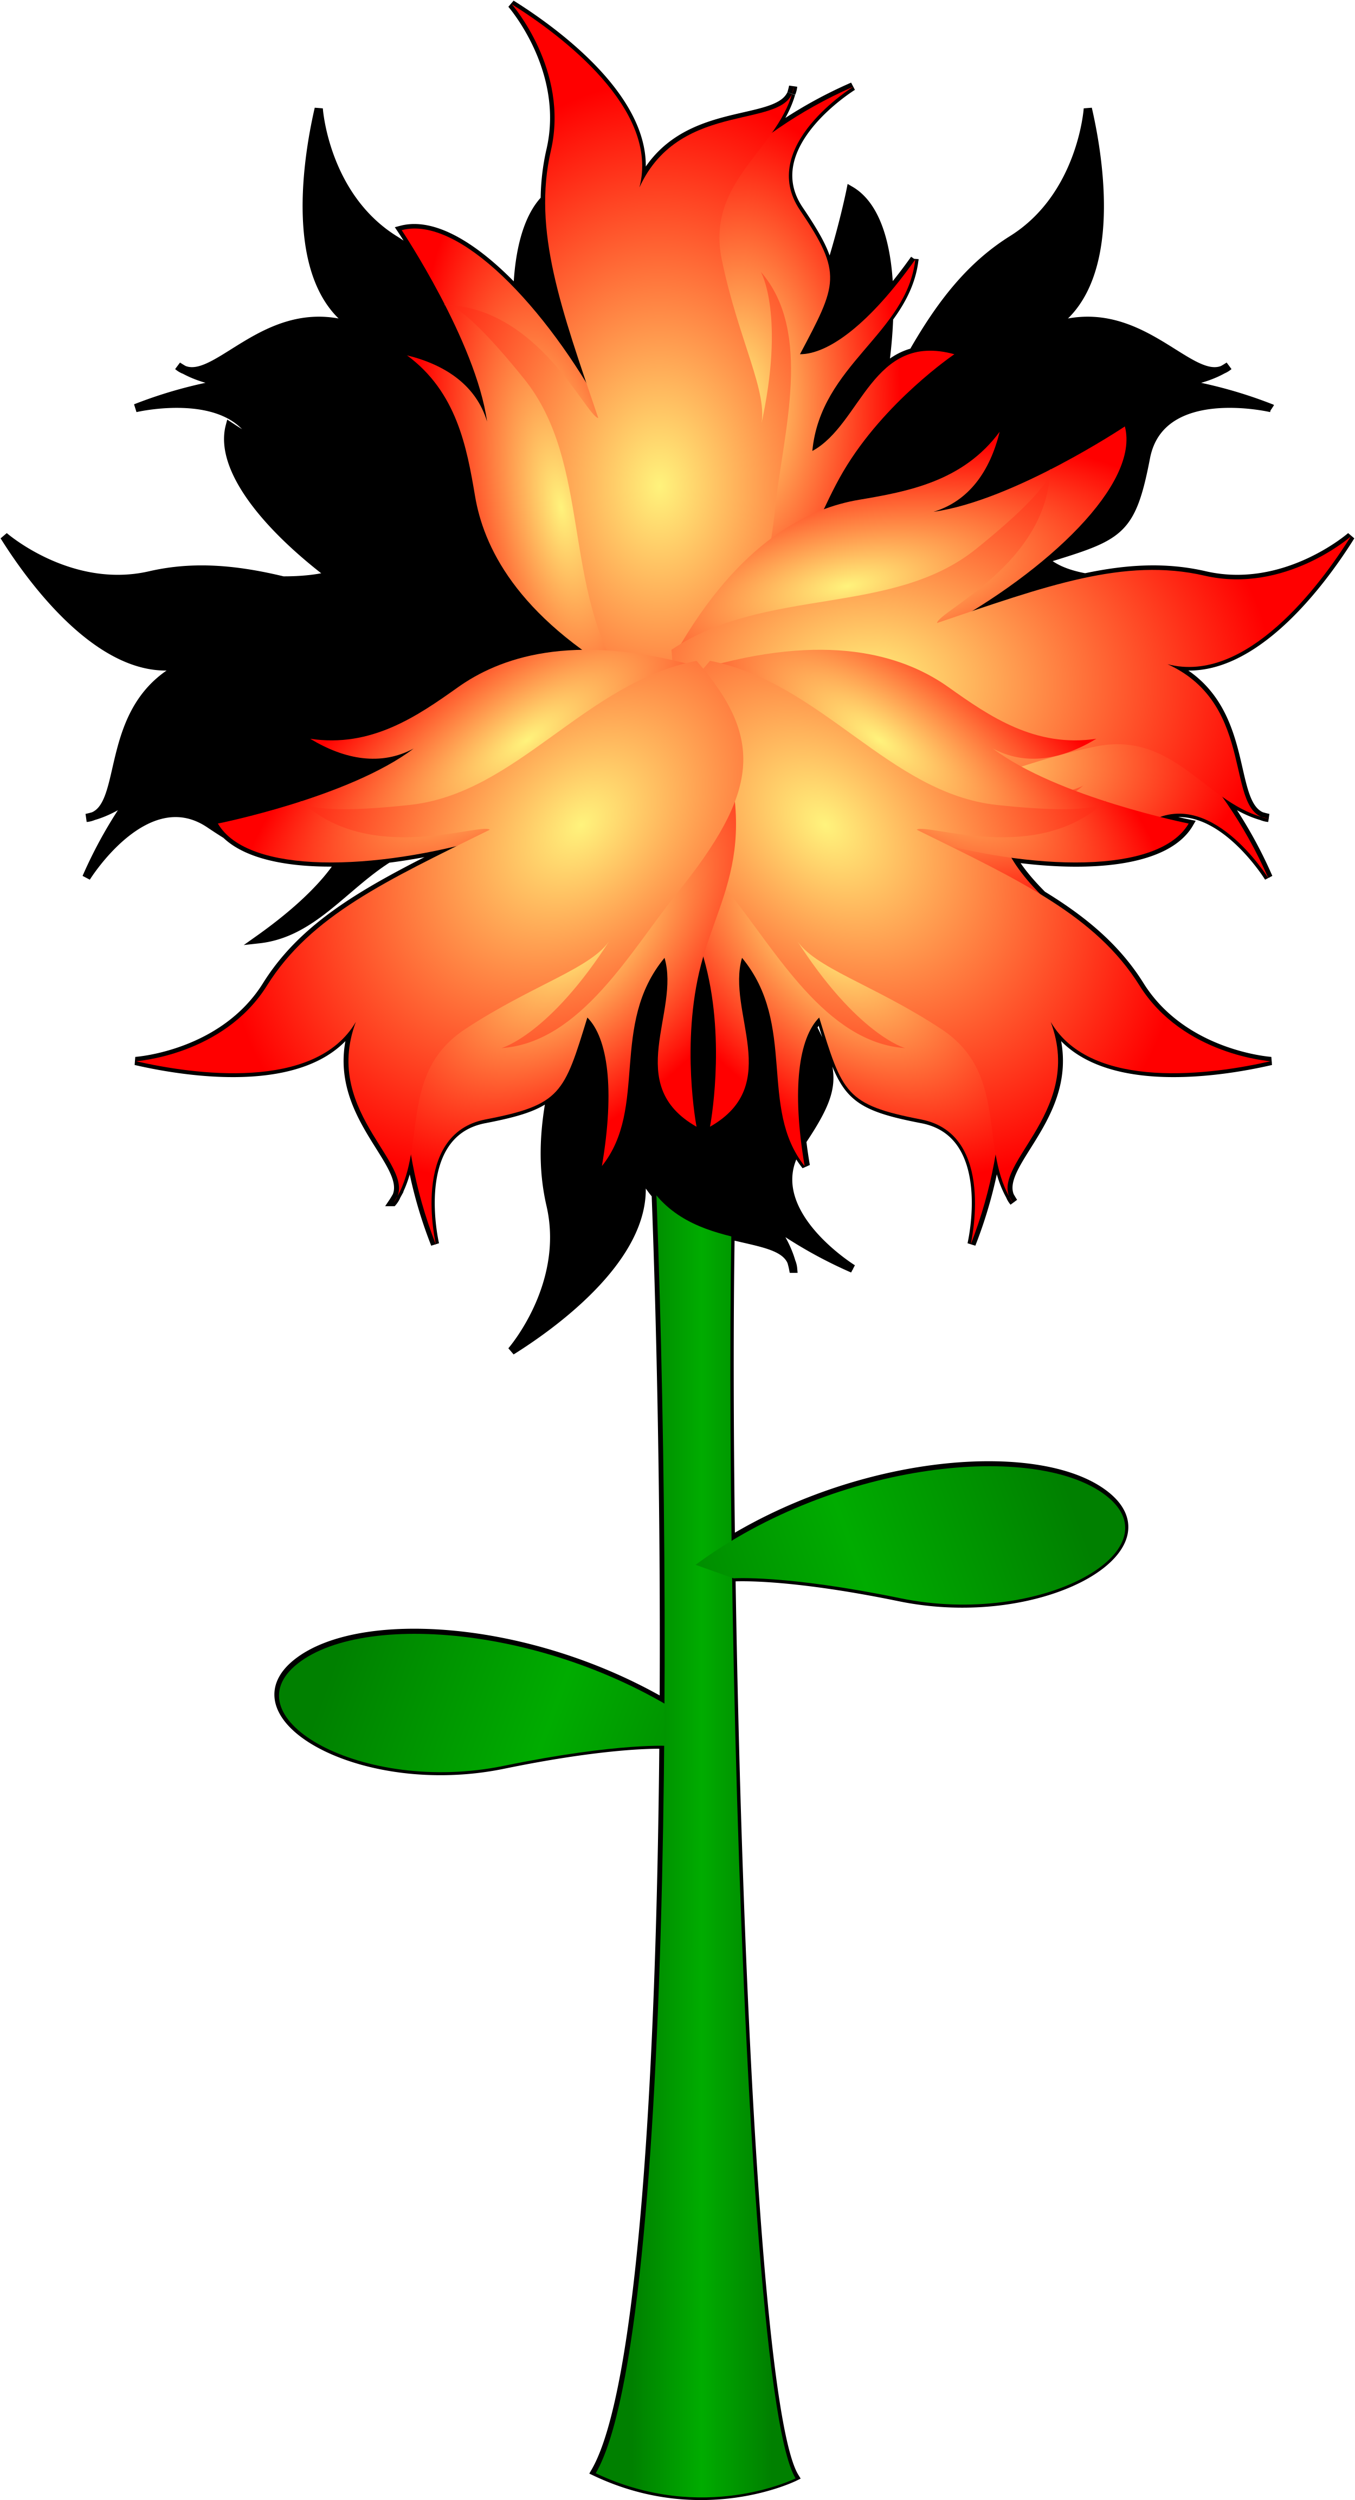 <svg xmlns="http://www.w3.org/2000/svg" xmlns:xlink="http://www.w3.org/1999/xlink" viewBox="0 0 208.89 385.37" version="1.0"><defs><linearGradient id="a"><stop offset="0" stop-color="green"/><stop offset=".5" stop-color="#00ac00"/><stop offset="1" stop-color="green"/></linearGradient><linearGradient id="b"><stop offset="0" stop-color="#fff37c"/><stop offset="1" stop-color="red"/></linearGradient><linearGradient id="d" y2="682.53" xlink:href="#a" gradientUnits="userSpaceOnUse" x2="666.85" gradientTransform="matrix(-1 0 0 1 1051 65.408)" y1="742.33" x1="503.78"/><linearGradient id="e" y2="800.72" xlink:href="#a" gradientUnits="userSpaceOnUse" x2="552.66" y1="800.72" x1="498.02"/><linearGradient id="j" y2="682.53" xlink:href="#a" gradientUnits="userSpaceOnUse" x2="666.85" y1="742.33" x1="503.78"/><radialGradient id="g" xlink:href="#b" gradientUnits="userSpaceOnUse" cy="472.26" cx="296.94" gradientTransform="matrix(.984 -.176 .455 2.538 -209.79 -661.31)" r="98.758"/><radialGradient id="h" xlink:href="#b" gradientUnits="userSpaceOnUse" cy="400.11" cx="430.32" gradientTransform="matrix(1 0 0 1.81 0 -315.83)" r="122.29"/><radialGradient id="i" xlink:href="#b" gradientUnits="userSpaceOnUse" cy="417.11" cx="371.5" gradientTransform="matrix(1.657 -.005 .007 2.301 -247.29 -489)" r="132.07"/><filter id="f"><feGaussianBlur stdDeviation="6.202"/></filter><filter id="c"><feGaussianBlur stdDeviation="4.187"/></filter></defs><path d="M505.47 522c3.53 66.63 5.81 158.11 5.34 247.62-53.11-30.66-118.78-34.7-143.09-15.62-27.03 21.21 25.21 51.29 80.4 39.94 36.32-7.47 56.17-7.94 62.57-7.85C509.5 916.27 502.22 1038.7 484 1070c42 20 78 2 78 2-14.26-23.1-22.43-203.43-24.75-351.41l.56.19s20.1-1.5 65.1 7.75c55.2 11.35 107.4-18.72 80.37-39.94-24.8-19.46-92.61-14.84-146.25 17.53-1.34-101.39.14-184.12 4.44-184.12h-36z" filter="url(#c)" fill-rule="evenodd" transform="translate(-99.34 -41.413) scale(.395)"/><path d="M78.845.632s8.874 10.142 6.02 22.503c-.584 2.53-.86 5.05-.888 7.6-2.677 2.819-4 7.911-4.217 14.125-6.324-6.73-12.846-10.77-17.876-9.45 0 0 1.074 1.606 2.602 4.172a33.916 33.916 0 00-3.691-2.665C50.037 30.19 49.137 16.744 49.137 16.744c-2.018 8.74-4.71 27.564 6.048 33.84-13.45-5.04-21.378 8.43-26.747 6.44 1.974 1.078 4.125 1.65 6.352 2.037a69.354 69.354 0 00-13.893 3.85s14.604-3.455 18.544 5.293a101.24 101.24 0 01-4.023-2.518c-1.682 6.419 5.337 15.25 15.558 23.008-1.997.513-4.465.786-7.339.778-7.272-1.753-13.833-2.337-20.493-.802C10.783 91.525.629 82.65.629 82.65c4.753 7.607 16.17 22.823 28.215 19.652-13.146 5.978-9.115 21.236-14.449 23.502 2.195-.627 4.15-1.764 6.02-3.083a69.393 69.393 0 00-7.106 12.546s9.199-14.895 19.025-8.239c.908.612 1.726 1.141 2.507 1.627 3.297 3.182 9.763 4.469 17.529 4.28-2.282 3.513-6.4 7.56-12.436 11.843 8.176-.908 12.937-7.995 19.874-12.408a93.17 93.17 0 008.18-1.41c-.352.403-.723.778-1.121 1.149-.008.008-.02.008-.024.012-11.603 5.843-20.316 11.042-25.772 19.779-6.727 10.758-20.174 11.646-20.174 11.646 8.74 2.018 27.564 4.71 33.842-6.048-5.07 13.522 8.57 21.46 6.403 26.834 1.106-1.99 1.682-4.161 2.073-6.415a69.287 69.287 0 003.849 13.869s-4.03-17.032 7.623-19.27c5.223-1.007 8.192-1.927 10.206-3.68-1.114 5.875-1.307 11.358-.028 16.905 2.854 12.361-6.02 22.503-6.02 22.503 7.607-4.757 22.822-16.158 19.652-28.203.738 1.618 1.615 2.972 2.594 4.121.876 23.316 1.378 51.015 1.232 78.263-20.968-12.104-46.893-13.699-56.49-6.166-10.672 8.373 9.952 20.248 31.74 15.768 14.34-2.95 22.176-3.135 24.702-3.1-.47 51.394-3.344 99.728-10.537 112.085 16.582 7.896 30.794.79 30.794.79-5.63-9.12-8.855-80.312-9.771-138.733l.221.075s7.935-.592 25.7 3.06c21.793 4.48 42.401-7.391 31.73-15.769-9.79-7.682-36.561-5.858-57.738 6.921-.237-17.868-.257-34.236-.047-46.917 4.445 1.106 8.318 1.564 9.376 4.047-.632-2.195-1.769-4.145-3.087-6.02a69.53 69.53 0 0012.546 7.106s-14.066-8.678-8.756-18.184c.426.79.923 1.551 1.516 2.293a77.474 77.474 0 01-.553-3.798c5.27-7.907 5.266-10.363 1.638-17.532a7.72 7.72 0 011.161-1.532c3.585 11.658 4.027 13.454 15.681 15.697 11.654 2.238 7.623 19.27 7.623 19.27a69.354 69.354 0 003.85-13.893c.39 2.262.963 4.441 2.072 6.439-2.167-5.373 11.473-13.312 6.404-26.834 6.277 10.758 25.112 8.066 33.853 6.048 0 0-13.458-.888-20.186-11.646-3.624-5.804-8.673-10.04-15.06-13.944-2.03-2.021-3.578-3.94-4.628-5.709 12.709 1.737 23.917.442 27.264-5.282 0 0-1.827-.367-4.626-1.074 8.97-3.399 16.853 9.376 16.853 9.376a69.393 69.393 0 00-7.106-12.546c1.875 1.319 3.825 2.456 6.02 3.083-5.33-2.266-1.302-17.524-14.445-23.502 12.045 3.17 23.459-12.045 28.212-19.652 0 0-10.138 8.875-22.503 6.02-6.029-1.393-11.986-1.046-18.453.332-2.87-.525-5.002-1.465-6.305-2.764.012-.011.036-.011.048-.023 11.595-3.57 13.395-4.047 15.63-15.681 2.242-11.655 19.285-7.624 19.285-7.624a69.448 69.448 0 00-13.904-3.849c2.27-.395 4.469-.967 6.478-2.084-5.373 2.242-13.324-11.473-26.873-6.392 10.758-6.277 8.065-25.1 6.048-33.841 0 0-.888 13.446-11.646 20.173-6.479 4.047-11.011 9.894-15.299 17.371-1.697.438-3.122 1.315-4.382 2.44.367-2.645.6-5.223.691-7.687 1.978-2.7 3.522-5.582 3.913-9.104A76.414 76.414 0 01137.076 45c-.24-7.51-2.077-13.392-5.957-15.658 0 0-1.133 5.658-3.305 12.448-.284-2.554-1.74-5.25-4.591-9.463-6.656-9.826 8.24-19.013 8.24-19.013a69.526 69.526 0 00-12.547 7.094c1.303-1.847 2.416-3.774 3.047-5.934-2.388 5.208-17.52 1.287-23.466 14.363C101.667 16.79 86.452 5.386 78.845.632zm109.68 56.345c.312-.13.624-.32.924-.569-.304.201-.612.395-.924.569zm5.957 68.827c.324.138.683.237 1.086.273-.371-.075-.73-.17-1.086-.273zm-38.788 58.528c.13.328.324.655.58.963-.209-.312-.402-.64-.58-.963zm-33.691 10.154c.103.355.197.714.268 1.086a3.591 3.591 0 00-.268-1.086zm-60.86-10.154c-.179.324-.372.651-.581.963a3.58 3.58 0 00.58-.963zm-46.748-58.528c-.355.103-.715.198-1.086.273a3.534 3.534 0 001.086-.273zM122.271 13.313c-.07.363-.17.714-.268 1.062.134-.32.233-.663.268-1.062zM27.4 56.408c.316.26.632.462.964.592a14.334 14.334 0 01-.964-.592zm107.324 9.412c-.04.079-.075.162-.114.237.011-.048.015-.091.027-.134a2 2 0 01.087-.103z" fill-rule="evenodd" stroke="#000" stroke-width="1.263"/><path d="M528.06 780.91c-55.18-40.75-133.31-48.13-160.33-26.91-27.03 21.21 25.19 51.29 80.39 39.94 45-9.25 65.08-7.75 65.08-7.75l14.86-5.28z" fill-rule="evenodd" fill="url(#d)" transform="translate(-99.34 -41.413) scale(.395)"/><path d="M505.48 522c8.89 168 9.99 494-21.48 548 42 20 78 2 78 2-24.66-40-31.2-550-20.52-550h-36z" fill-rule="evenodd" fill="url(#e)" transform="translate(-99.34 -41.413) scale(.395)"/><g transform="translate(-173.118 -105.618) scale(.395)" filter="url(#f)" fill-rule="evenodd"><path d="M683.943 532.637c-44.462-25.198-56.833-52.517-60.064-71.668s-7.158-40.603-26.536-54.908c15.379 3.77 27.07 11.997 31.225 25.841-4.388-31.375-33.305-74.67-33.305-74.67 44.768-11.738 135.995 143.645 88.68 175.405z"/><path d="M683.98 530.873c67.445-24.088 67.445-52.185 83.503-79.484s43.358-45.764 43.358-45.764c-32.118-8.833-36.132 27.294-55.402 37.735 3.211-33.725 36.931-45.764 40.147-74.67-17.667 24.891-33.725 36.935-44.965 36.935 14.456-27.298 16.862-31.313 0-56.205-16.858-24.892 20.877-48.176 20.877-48.176-44.161 19.27-65.033 49.784-65.033 49.784l-1.608 109.19-20.878 70.655z"/><path d="M682.377 534.084c-24.892-36.93-12.848-85.905-39.343-118.827-26.495-32.916-31.313-28.906-31.313-28.906 36.936.804 55.4 43.357 60.22 44.161-14.456-42.553-25.696-73.063-18.471-104.376s-15.255-57.004-15.255-57.004c19.27 12.044 57.808 40.945 49.779 71.455 16.059-35.328 58.612-21.676 60.22-39.343-4.819 24.088-34.524 36.132-28.103 67.445s18.466 52.19 15.255 65.034c9.637-43.358 0-60.215 0-60.215 20.4 23.424 8.698 62.876 5.773 90.594-5.39 51.086-18.548 67.181-58.762 69.982z"/><path d="M683.943 531.496c-44.462 25.198-56.833 52.517-60.064 71.667s-7.158 40.603-26.536 54.909c15.379-3.771 27.07-11.998 31.225-25.841-4.388 31.375-33.305 74.67-33.305 74.67 44.768 11.738 135.995-143.646 88.68-175.405z"/><path d="M683.98 533.26c67.445 24.087 67.445 52.185 83.503 79.483s43.358 45.764 43.358 45.764c-32.118 8.834-36.132-27.293-55.402-37.734 3.211 33.725 36.931 45.764 40.147 74.67-17.667-24.892-33.725-36.936-44.965-36.936 14.456 27.299 16.862 31.314 0 56.206-16.858 24.892 20.877 48.176 20.877 48.176-44.161-19.27-65.033-49.784-65.033-49.784l-1.608-109.19-20.878-70.656z"/><path d="M682.377 530.049c-24.892 36.93-12.848 85.905-39.343 118.826-26.495 32.916-31.313 28.907-31.313 28.907 36.936-.804 55.4-43.357 60.22-44.161-14.456 42.553-25.696 73.062-18.471 104.376S638.215 795 638.215 795c19.27-12.044 57.808-40.946 49.779-71.455 16.059 35.328 58.612 21.676 60.22 39.343-4.819-24.088-34.524-36.132-28.103-67.446s18.466-52.19 15.255-65.033c9.637 43.357 0 60.215 0 60.215 20.4-23.424 8.698-62.876 5.773-90.595-5.39-51.086-18.548-67.18-58.762-69.981z"/><g><path d="M702.513 522.603c25.198-44.462 52.517-56.833 71.668-60.064s40.603-7.158 54.908-26.536c-3.77 15.379-11.997 27.07-25.841 31.225 31.375-4.388 74.67-33.305 74.67-33.305 11.738 44.768-143.645 135.995-175.405 88.68z"/><path d="M704.277 522.64c24.088 67.445 52.185 67.445 79.484 83.503s45.764 43.358 45.764 43.358c8.833-32.118-27.294-36.132-37.735-55.402 33.725 3.211 45.764 36.931 74.67 40.147-24.891-17.667-36.935-33.725-36.935-44.965 27.298 14.456 31.313 16.862 56.205 0 24.892-16.858 48.176 20.877 48.176 20.877-19.27-44.161-49.784-65.033-49.784-65.033l-109.19-1.608-70.655-20.878z"/><path d="M701.066 521.037c36.93-24.892 85.905-12.848 118.827-39.343 32.916-26.495 28.906-31.313 28.906-31.313-.804 36.936-43.357 55.4-44.161 60.22 42.553-14.456 73.063-25.696 104.376-18.471s57.004-15.255 57.004-15.255c-12.044 19.27-40.945 57.808-71.455 49.779 35.328 16.059 21.676 58.612 39.343 60.22-24.088-4.819-36.132-34.524-67.445-28.103s-52.19 18.466-65.034 15.255c43.358 9.637 60.215 0 60.215 0-23.424 20.4-62.876 8.698-90.594 5.773-51.086-5.39-67.181-18.548-69.982-58.762z"/><g><path d="M703.654 522.603c-25.198-44.462-52.517-56.833-71.667-60.064s-40.603-7.158-54.909-26.536c3.771 15.379 11.998 27.07 25.841 31.225-31.375-4.388-74.67-33.305-74.67-33.305-11.738 44.768 143.646 135.995 175.405 88.68z"/><path d="M701.89 522.64c-24.087 67.445-52.185 67.445-79.483 83.503s-45.764 43.358-45.764 43.358c-8.834-32.118 27.293-36.132 37.734-55.402-33.725 3.211-45.764 36.931-74.67 40.147 24.892-17.667 36.936-33.725 36.936-44.965-27.299 14.456-31.314 16.862-56.206 0-24.892-16.858-48.176 20.877-48.176 20.877 19.27-44.161 49.784-65.033 49.784-65.033l109.19-1.608 70.656-20.878z"/><path d="M705.101 521.037c-36.93-24.892-85.905-12.848-118.826-39.343-32.916-26.495-28.907-31.313-28.907-31.313.804 36.936 43.357 55.4 44.161 60.22-42.553-14.456-73.062-25.696-104.376-18.471s-57.004-15.255-57.004-15.255c12.044 19.27 40.946 57.808 71.455 49.779-35.328 16.059-21.676 58.612-39.343 60.22 24.088-4.819 36.132-34.524 67.446-28.103s52.19 18.466 65.033 15.255c-43.357 9.637-60.215 0-60.215 0 23.424 20.4 62.876 8.698 90.595 5.773 51.086-5.39 67.18-18.548 69.981-58.762z"/></g></g><g><path d="M716.17 527.806c49.257-13.622 77.323-3.051 93.149 8.205s33.772 23.65 57.59 20.062c-13.541 8.208-27.625 10.658-40.352 3.807 25.289 19.083 76.35 29.25 76.35 29.25-23.355 39.956-197.736-5.41-186.737-61.324z"/><path d="M717.392 529.079c-30.659 64.724-10.79 84.592-2.843 115.25s1.702 63.018 1.702 63.018c28.956-16.464 6.25-44.848 12.492-65.857 21.577 26.118 6.246 58.474 24.412 81.188-5.109-30.093-2.27-49.965 5.678-57.913 9.081 29.525 10.218 34.066 39.743 39.744 29.521 5.68 19.303 48.828 19.303 48.828 17.601-44.853 10.783-81.189 10.783-81.189l-76.072-78.345-35.198-64.724z"/><path d="M716.255 525.675c43.715 8.513 69.829 51.66 111.842 56.204 42.01 4.54 42.582-1.702 42.582-1.702-26.686 25.55-69.833 8.517-73.808 11.355 40.311 19.868 69.833 33.494 86.865 60.745s51.095 29.521 51.095 29.521c-22.142 5.11-69.83 11.924-85.725-15.327 13.625 36.336-26.118 56.772-14.763 70.401-13.625-20.44-1.137-49.961-27.819-67.562s-49.961-23.848-56.772-35.2c23.843 37.474 42.578 42.58 42.578 42.58-30.988-2.14-50.61-38.31-68.142-59.979-32.313-39.934-34.389-60.62-7.933-91.036z"/><g><path d="M716.977 528.613c13.622-49.257 3.052-77.322-8.205-93.149s-23.649-33.772-20.062-57.59c-8.208 13.541-10.658 27.625-3.807 40.352-19.083-25.289-29.25-76.35-29.25-76.35-39.956 23.356 5.41 197.736 61.324 186.737z"/><path d="M715.704 527.392c-64.724 30.658-84.591 10.79-115.25 2.842s-63.018-1.702-63.018-1.702c16.464-28.956 44.848-6.25 65.857-12.492-26.118-21.577-58.474-6.246-81.188-24.412 30.093 5.11 49.965 2.27 57.913-5.678-29.525-9.08-34.066-10.218-39.743-39.743-5.682-29.521-48.828-19.303-48.828-19.303 44.852-17.601 81.188-10.783 81.188-10.783l78.345 76.072 64.724 35.199z"/><path d="M719.108 528.529c-8.513-43.716-51.66-69.83-56.204-111.843-4.54-42.01 1.702-42.582 1.702-42.582-25.55 26.686-8.516 69.833-11.355 73.809-19.868-40.312-33.494-69.833-60.745-86.866s-29.521-51.095-29.521-51.095c-5.11 22.142-11.924 69.83 15.327 85.725-36.336-13.625-56.772 26.118-70.401 14.763 20.44 13.625 49.961 1.137 67.563 27.82s23.847 49.96 35.198 56.772c-37.472-23.844-42.578-42.579-42.578-42.579 2.138 30.989 38.31 50.61 59.978 68.142 39.934 32.313 60.62 34.389 91.036 7.934z"/></g></g><g><path d="M710.09 527.806c-49.257-13.622-77.323-3.051-93.149 8.205s-33.772 23.65-57.59 20.062c13.541 8.208 27.625 10.658 40.352 3.807-25.289 19.083-76.35 29.25-76.35 29.25 23.355 39.956 197.736-5.41 186.737-61.324z"/><path d="M708.868 529.079c30.659 64.724 10.79 84.592 2.843 115.25s-1.702 63.018-1.702 63.018c-28.956-16.464-6.25-44.848-12.492-65.857-21.577 26.118-6.246 58.474-24.412 81.188 5.109-30.093 2.27-49.965-5.678-57.913-9.081 29.525-10.218 34.066-39.743 39.744-29.521 5.68-19.303 48.828-19.303 48.828-17.601-44.853-10.783-81.189-10.783-81.189l76.072-78.345 35.198-64.724z"/><path d="M710.005 525.675c-43.715 8.513-69.829 51.66-111.842 56.204-42.01 4.54-42.582-1.702-42.582-1.702 26.686 25.55 69.833 8.517 73.808 11.355-40.311 19.868-69.833 33.494-86.865 60.745s-51.095 29.521-51.095 29.521c22.142 5.11 69.83 11.924 85.725-15.327-13.625 36.336 26.118 56.772 14.763 70.401 13.625-20.44 1.137-49.961 27.819-67.562s49.961-23.848 56.772-35.2c-23.843 37.474-42.578 42.58-42.578 42.58 30.988-2.14 50.61-38.31 68.142-59.979 32.313-39.934 34.389-60.62 7.933-91.036z"/><g><path d="M709.283 528.613c-13.622-49.257-3.052-77.322 8.205-93.149s23.649-33.772 20.062-57.59c8.208 13.541 10.658 27.625 3.807 40.352 19.083-25.289 29.25-76.35 29.25-76.35 39.956 23.356-5.41 197.736-61.324 186.737z"/><path d="M710.556 527.392c64.724 30.658 84.591 10.79 115.25 2.842s63.018-1.702 63.018-1.702c-16.464-28.956-44.848-6.25-65.857-12.492 26.118-21.577 58.474-6.246 81.188-24.412-30.093 5.11-49.965 2.27-57.913-5.678 29.525-9.08 34.066-10.218 39.743-39.743 5.682-29.521 48.828-19.303 48.828-19.303-44.852-17.601-81.188-10.783-81.188-10.783l-78.345 76.072-64.724 35.199z"/><path d="M707.152 528.529c8.513-43.716 51.66-69.83 56.204-111.843 4.54-42.01-1.702-42.582-1.702-42.582 25.55 26.686 8.516 69.833 11.355 73.809 19.868-40.312 33.494-69.833 60.745-86.866s29.521-51.095 29.521-51.095c5.11 22.142 11.924 69.83-15.327 85.725 36.336-13.625 56.772 26.118 70.401 14.763-20.44 13.625-49.961 1.137-67.563 27.82s-23.847 49.96-35.198 56.772c37.472-23.844 42.578-42.579 42.578-42.579-2.138 30.989-38.31 50.61-59.978 68.142-39.934 32.313-60.62 34.389-91.036 7.934z"/></g></g></g><g fill-rule="evenodd"><path d="M348.21 614.6c-85.72-48.58-109.57-101.25-115.8-138.17s-13.8-78.28-51.16-105.86c29.65 7.27 52.19 23.13 60.2 49.82-8.46-60.49-64.21-143.96-64.21-143.96 86.31-22.63 262.19 276.94 170.97 338.17z" fill="url(#g)" transform="matrix(.205 0 0 .205 25.591 -21.192)"/><path d="M348.28 611.2c130.03-46.44 130.03-100.61 160.99-153.24s83.59-88.23 83.59-88.23c-61.92-17.03-69.66 52.62-106.81 72.75 6.19-65.02 71.2-88.23 77.4-143.96-34.06 47.99-65.02 71.21-86.69 71.21 27.87-52.63 32.51-60.37 0-108.36-32.5-47.99 40.25-92.88 40.25-92.88-85.14 37.15-125.38 95.98-125.38 95.98l-3.1 210.51-40.25 136.22z" fill="url(#h)" transform="matrix(.205 0 0 .205 25.591 -21.192)"/><path d="M345.19 617.39c-47.99-71.2-24.77-165.62-75.85-229.09-51.08-63.46-60.37-55.73-60.37-55.73 71.21 1.55 106.81 83.59 116.1 85.14-27.87-82.04-49.54-140.86-35.61-201.23s-29.41-109.9-29.41-109.9c37.15 23.22 111.45 78.94 95.97 137.76 30.96-68.11 113-41.79 116.1-75.85-9.29 46.44-66.56 69.66-54.18 130.03s35.6 100.62 29.41 125.38c18.58-83.59 0-116.09 0-116.09 39.33 45.16 16.77 121.22 11.13 174.66-10.39 98.49-35.76 129.52-113.29 134.92z" fill="url(#i)" transform="matrix(.205 0 0 .205 25.591 -21.192)"/><path d="M348.21 614.6c-85.72-48.58-109.57-101.25-115.8-138.17s-13.8-78.28-51.16-105.86c29.65 7.27 52.19 23.13 60.2 49.82-8.46-60.49-64.21-143.96-64.21-143.96 86.31-22.63 262.19 276.94 170.97 338.17z" fill="url(#g)" transform="matrix(.205 0 0 -.205 25.591 230.065)"/><path d="M348.28 611.2c130.03-46.44 130.03-100.61 160.99-153.24s83.59-88.23 83.59-88.23c-61.92-17.03-69.66 52.62-106.81 72.75 6.19-65.02 71.2-88.23 77.4-143.96-34.06 47.99-65.02 71.21-86.69 71.21 27.87-52.63 32.51-60.37 0-108.36-32.5-47.99 40.25-92.88 40.25-92.88-85.14 37.15-125.38 95.98-125.38 95.98l-3.1 210.51-40.25 136.22z" fill="url(#h)" transform="matrix(.205 0 0 -.205 25.591 230.065)"/><path d="M345.19 617.39c-47.99-71.2-24.77-165.62-75.85-229.09-51.08-63.46-60.37-55.73-60.37-55.73 71.21 1.55 106.81 83.59 116.1 85.14-27.87-82.04-49.54-140.86-35.61-201.23s-29.41-109.9-29.41-109.9c37.15 23.22 111.45 78.94 95.97 137.76 30.96-68.11 113-41.79 116.1-75.85-9.29 46.44-66.56 69.66-54.18 130.03s35.6 100.62 29.41 125.38c18.58-83.59 0-116.09 0-116.09 39.33 45.16 16.77 121.22 11.13 174.66-10.39 98.49-35.76 129.52-113.29 134.92z" fill="url(#i)" transform="matrix(.205 0 0 -.205 25.591 230.065)"/><g><path d="M348.21 614.6c-85.72-48.58-109.57-101.25-115.8-138.17s-13.8-78.28-51.16-105.86c29.65 7.27 52.19 23.13 60.2 49.82-8.46-60.49-64.21-143.96-64.21-143.96 86.31-22.63 262.19 276.94 170.97 338.17z" fill="url(#g)" transform="matrix(0 .205 -.205 0 230.08 29.397)"/><path d="M348.28 611.2c130.03-46.44 130.03-100.61 160.99-153.24s83.59-88.23 83.59-88.23c-61.92-17.03-69.66 52.62-106.81 72.75 6.19-65.02 71.2-88.23 77.4-143.96-34.06 47.99-65.02 71.21-86.69 71.21 27.87-52.63 32.51-60.37 0-108.36-32.5-47.99 40.25-92.88 40.25-92.88-85.14 37.15-125.38 95.98-125.38 95.98l-3.1 210.51-40.25 136.22z" fill="url(#h)" transform="matrix(0 .205 -.205 0 230.08 29.397)"/><path d="M345.19 617.39c-47.99-71.2-24.77-165.62-75.85-229.09-51.08-63.46-60.37-55.73-60.37-55.73 71.21 1.55 106.81 83.59 116.1 85.14-27.87-82.04-49.54-140.86-35.61-201.23s-29.41-109.9-29.41-109.9c37.15 23.22 111.45 78.94 95.97 137.76 30.96-68.11 113-41.79 116.1-75.85-9.29 46.44-66.56 69.66-54.18 130.03s35.6 100.62 29.41 125.38c18.58-83.59 0-116.09 0-116.09 39.33 45.16 16.77 121.22 11.13 174.66-10.39 98.49-35.76 129.52-113.29 134.92z" fill="url(#i)" transform="matrix(0 .205 -.205 0 230.08 29.397)"/><g><path d="M348.21 614.6c-85.72-48.58-109.57-101.25-115.8-138.17s-13.8-78.28-51.16-105.86c29.65 7.27 52.19 23.13 60.2 49.82-8.46-60.49-64.21-143.96-64.21-143.96 86.31-22.63 262.19 276.94 170.97 338.17z" fill="url(#g)" transform="matrix(0 .205 .205 0 -21.177 29.397)"/><path d="M348.28 611.2c130.03-46.44 130.03-100.61 160.99-153.24s83.59-88.23 83.59-88.23c-61.92-17.03-69.66 52.62-106.81 72.75 6.19-65.02 71.2-88.23 77.4-143.96-34.06 47.99-65.02 71.21-86.69 71.21 27.87-52.63 32.51-60.37 0-108.36-32.5-47.99 40.25-92.88 40.25-92.88-85.14 37.15-125.38 95.98-125.38 95.98l-3.1 210.51-40.25 136.22z" fill="url(#h)" transform="matrix(0 .205 .205 0 -21.177 29.397)"/><path d="M345.19 617.39c-47.99-71.2-24.77-165.62-75.85-229.09-51.08-63.46-60.37-55.73-60.37-55.73 71.21 1.55 106.81 83.59 116.1 85.14-27.87-82.04-49.54-140.86-35.61-201.23s-29.41-109.9-29.41-109.9c37.15 23.22 111.45 78.94 95.97 137.76 30.96-68.11 113-41.79 116.1-75.85-9.29 46.44-66.56 69.66-54.18 130.03s35.6 100.62 29.41 125.38c18.58-83.59 0-116.09 0-116.09 39.33 45.16 16.77 121.22 11.13 174.66-10.39 98.49-35.76 129.52-113.29 134.92z" fill="url(#i)" transform="matrix(0 .205 .205 0 -21.177 29.397)"/></g></g><g><path d="M348.21 614.6c-85.72-48.58-109.57-101.25-115.8-138.17s-13.8-78.28-51.16-105.86c29.65 7.27 52.19 23.13 60.2 49.82-8.46-60.49-64.21-143.96-64.21-143.96 86.31-22.63 262.19 276.94 170.97 338.17z" fill="url(#g)" transform="matrix(-.145 .145 -.145 -.145 249.03 141.327)"/><path d="M348.28 611.2c130.03-46.44 130.03-100.61 160.99-153.24s83.59-88.23 83.59-88.23c-61.92-17.03-69.66 52.62-106.81 72.75 6.19-65.02 71.2-88.23 77.4-143.96-34.06 47.99-65.02 71.21-86.69 71.21 27.87-52.63 32.51-60.37 0-108.36-32.5-47.99 40.25-92.88 40.25-92.88-85.14 37.15-125.38 95.98-125.38 95.98l-3.1 210.51-40.25 136.22z" fill="url(#h)" transform="matrix(-.145 .145 -.145 -.145 249.03 141.327)"/><path d="M345.19 617.39c-47.99-71.2-24.77-165.62-75.85-229.09-51.08-63.46-60.37-55.73-60.37-55.73 71.21 1.55 106.81 83.59 116.1 85.14-27.87-82.04-49.54-140.86-35.61-201.23s-29.41-109.9-29.41-109.9c37.15 23.22 111.45 78.94 95.97 137.76 30.96-68.11 113-41.79 116.1-75.85-9.29 46.44-66.56 69.66-54.18 130.03s35.6 100.62 29.41 125.38c18.58-83.59 0-116.09 0-116.09 39.33 45.16 16.77 121.22 11.13 174.66-10.39 98.49-35.76 129.52-113.29 134.92z" fill="url(#i)" transform="matrix(-.145 .145 -.145 -.145 249.03 141.327)"/><g><path d="M348.21 614.6c-85.72-48.58-109.57-101.25-115.8-138.17s-13.8-78.28-51.16-105.86c29.65 7.27 52.19 23.13 60.2 49.82-8.46-60.49-64.21-143.96-64.21-143.96 86.31-22.63 262.19 276.94 170.97 338.17z" fill="url(#g)" transform="scale(-.205 .205) rotate(45 39.958 -509.41)"/><path d="M348.28 611.2c130.03-46.44 130.03-100.61 160.99-153.24s83.59-88.23 83.59-88.23c-61.92-17.03-69.66 52.62-106.81 72.75 6.19-65.02 71.2-88.23 77.4-143.96-34.06 47.99-65.02 71.21-86.69 71.21 27.87-52.63 32.51-60.37 0-108.36-32.5-47.99 40.25-92.88 40.25-92.88-85.14 37.15-125.38 95.98-125.38 95.98l-3.1 210.51-40.25 136.22z" fill="url(#h)" transform="scale(-.205 .205) rotate(45 39.958 -509.41)"/><path d="M345.19 617.39c-47.99-71.2-24.77-165.62-75.85-229.09-51.08-63.46-60.37-55.73-60.37-55.73 71.21 1.55 106.81 83.59 116.1 85.14-27.87-82.04-49.54-140.86-35.61-201.23s-29.41-109.9-29.41-109.9c37.15 23.22 111.45 78.94 95.97 137.76 30.96-68.11 113-41.79 116.1-75.85-9.29 46.44-66.56 69.66-54.18 130.03s35.6 100.62 29.41 125.38c18.58-83.59 0-116.09 0-116.09 39.33 45.16 16.77 121.22 11.13 174.66-10.39 98.49-35.76 129.52-113.29 134.92z" fill="url(#i)" transform="scale(-.205 .205) rotate(45 39.958 -509.41)"/></g></g><g><path d="M348.21 614.6c-85.72-48.58-109.57-101.25-115.8-138.17s-13.8-78.28-51.16-105.86c29.65 7.27 52.19 23.13 60.2 49.82-8.46-60.49-64.21-143.96-64.21-143.96 86.31-22.63 262.19 276.94 170.97 338.17z" fill="url(#g)" transform="matrix(.145 .145 .145 -.145 -32.194 141.327)"/><path d="M348.28 611.2c130.03-46.44 130.03-100.61 160.99-153.24s83.59-88.23 83.59-88.23c-61.92-17.03-69.66 52.62-106.81 72.75 6.19-65.02 71.2-88.23 77.4-143.96-34.06 47.99-65.02 71.21-86.69 71.21 27.87-52.63 32.51-60.37 0-108.36-32.5-47.99 40.25-92.88 40.25-92.88-85.14 37.15-125.38 95.98-125.38 95.98l-3.1 210.51-40.25 136.22z" fill="url(#h)" transform="matrix(.145 .145 .145 -.145 -32.194 141.327)"/><path d="M345.19 617.39c-47.99-71.2-24.77-165.62-75.85-229.09-51.08-63.46-60.37-55.73-60.37-55.73 71.21 1.55 106.81 83.59 116.1 85.14-27.87-82.04-49.54-140.86-35.61-201.23s-29.41-109.9-29.41-109.9c37.15 23.22 111.45 78.94 95.97 137.76 30.96-68.11 113-41.79 116.1-75.85-9.29 46.44-66.56 69.66-54.18 130.03s35.6 100.62 29.41 125.38c18.58-83.59 0-116.09 0-116.09 39.33 45.16 16.77 121.22 11.13 174.66-10.39 98.49-35.76 129.52-113.29 134.92z" fill="url(#i)" transform="matrix(.145 .145 .145 -.145 -32.194 141.327)"/><g><path d="M348.21 614.6c-85.72-48.58-109.57-101.25-115.8-138.17s-13.8-78.28-51.16-105.86c29.65 7.27 52.19 23.13 60.2 49.82-8.46-60.49-64.21-143.96-64.21-143.96 86.31-22.63 262.19 276.94 170.97 338.17z" fill="url(#g)" transform="scale(.205) rotate(45 569.411 768.803)"/><path d="M348.28 611.2c130.03-46.44 130.03-100.61 160.99-153.24s83.59-88.23 83.59-88.23c-61.92-17.03-69.66 52.62-106.81 72.75 6.19-65.02 71.2-88.23 77.4-143.96-34.06 47.99-65.02 71.21-86.69 71.21 27.87-52.63 32.51-60.37 0-108.36-32.5-47.99 40.25-92.88 40.25-92.88-85.14 37.15-125.38 95.98-125.38 95.98l-3.1 210.51-40.25 136.22z" fill="url(#h)" transform="scale(.205) rotate(45 569.411 768.803)"/><path d="M345.19 617.39c-47.99-71.2-24.77-165.62-75.85-229.09-51.08-63.46-60.37-55.73-60.37-55.73 71.21 1.55 106.81 83.59 116.1 85.14-27.87-82.04-49.54-140.86-35.61-201.23s-29.41-109.9-29.41-109.9c37.15 23.22 111.45 78.94 95.97 137.76 30.96-68.11 113-41.79 116.1-75.85-9.29 46.44-66.56 69.66-54.18 130.03s35.6 100.62 29.41 125.38c18.58-83.59 0-116.09 0-116.09 39.33 45.16 16.77 121.22 11.13 174.66-10.39 98.49-35.76 129.52-113.29 134.92z" fill="url(#i)" transform="scale(.205) rotate(45 569.411 768.803)"/></g></g></g><path d="M522.96 715.5c55.18-40.75 133.31-48.12 160.34-26.91 27.02 21.21-25.2 51.3-80.4 39.95-44.99-9.26-65.08-7.76-65.08-7.76l-14.86-5.28z" fill-rule="evenodd" fill="url(#j)" transform="translate(-99.34 -41.413) scale(.395)"/></svg>